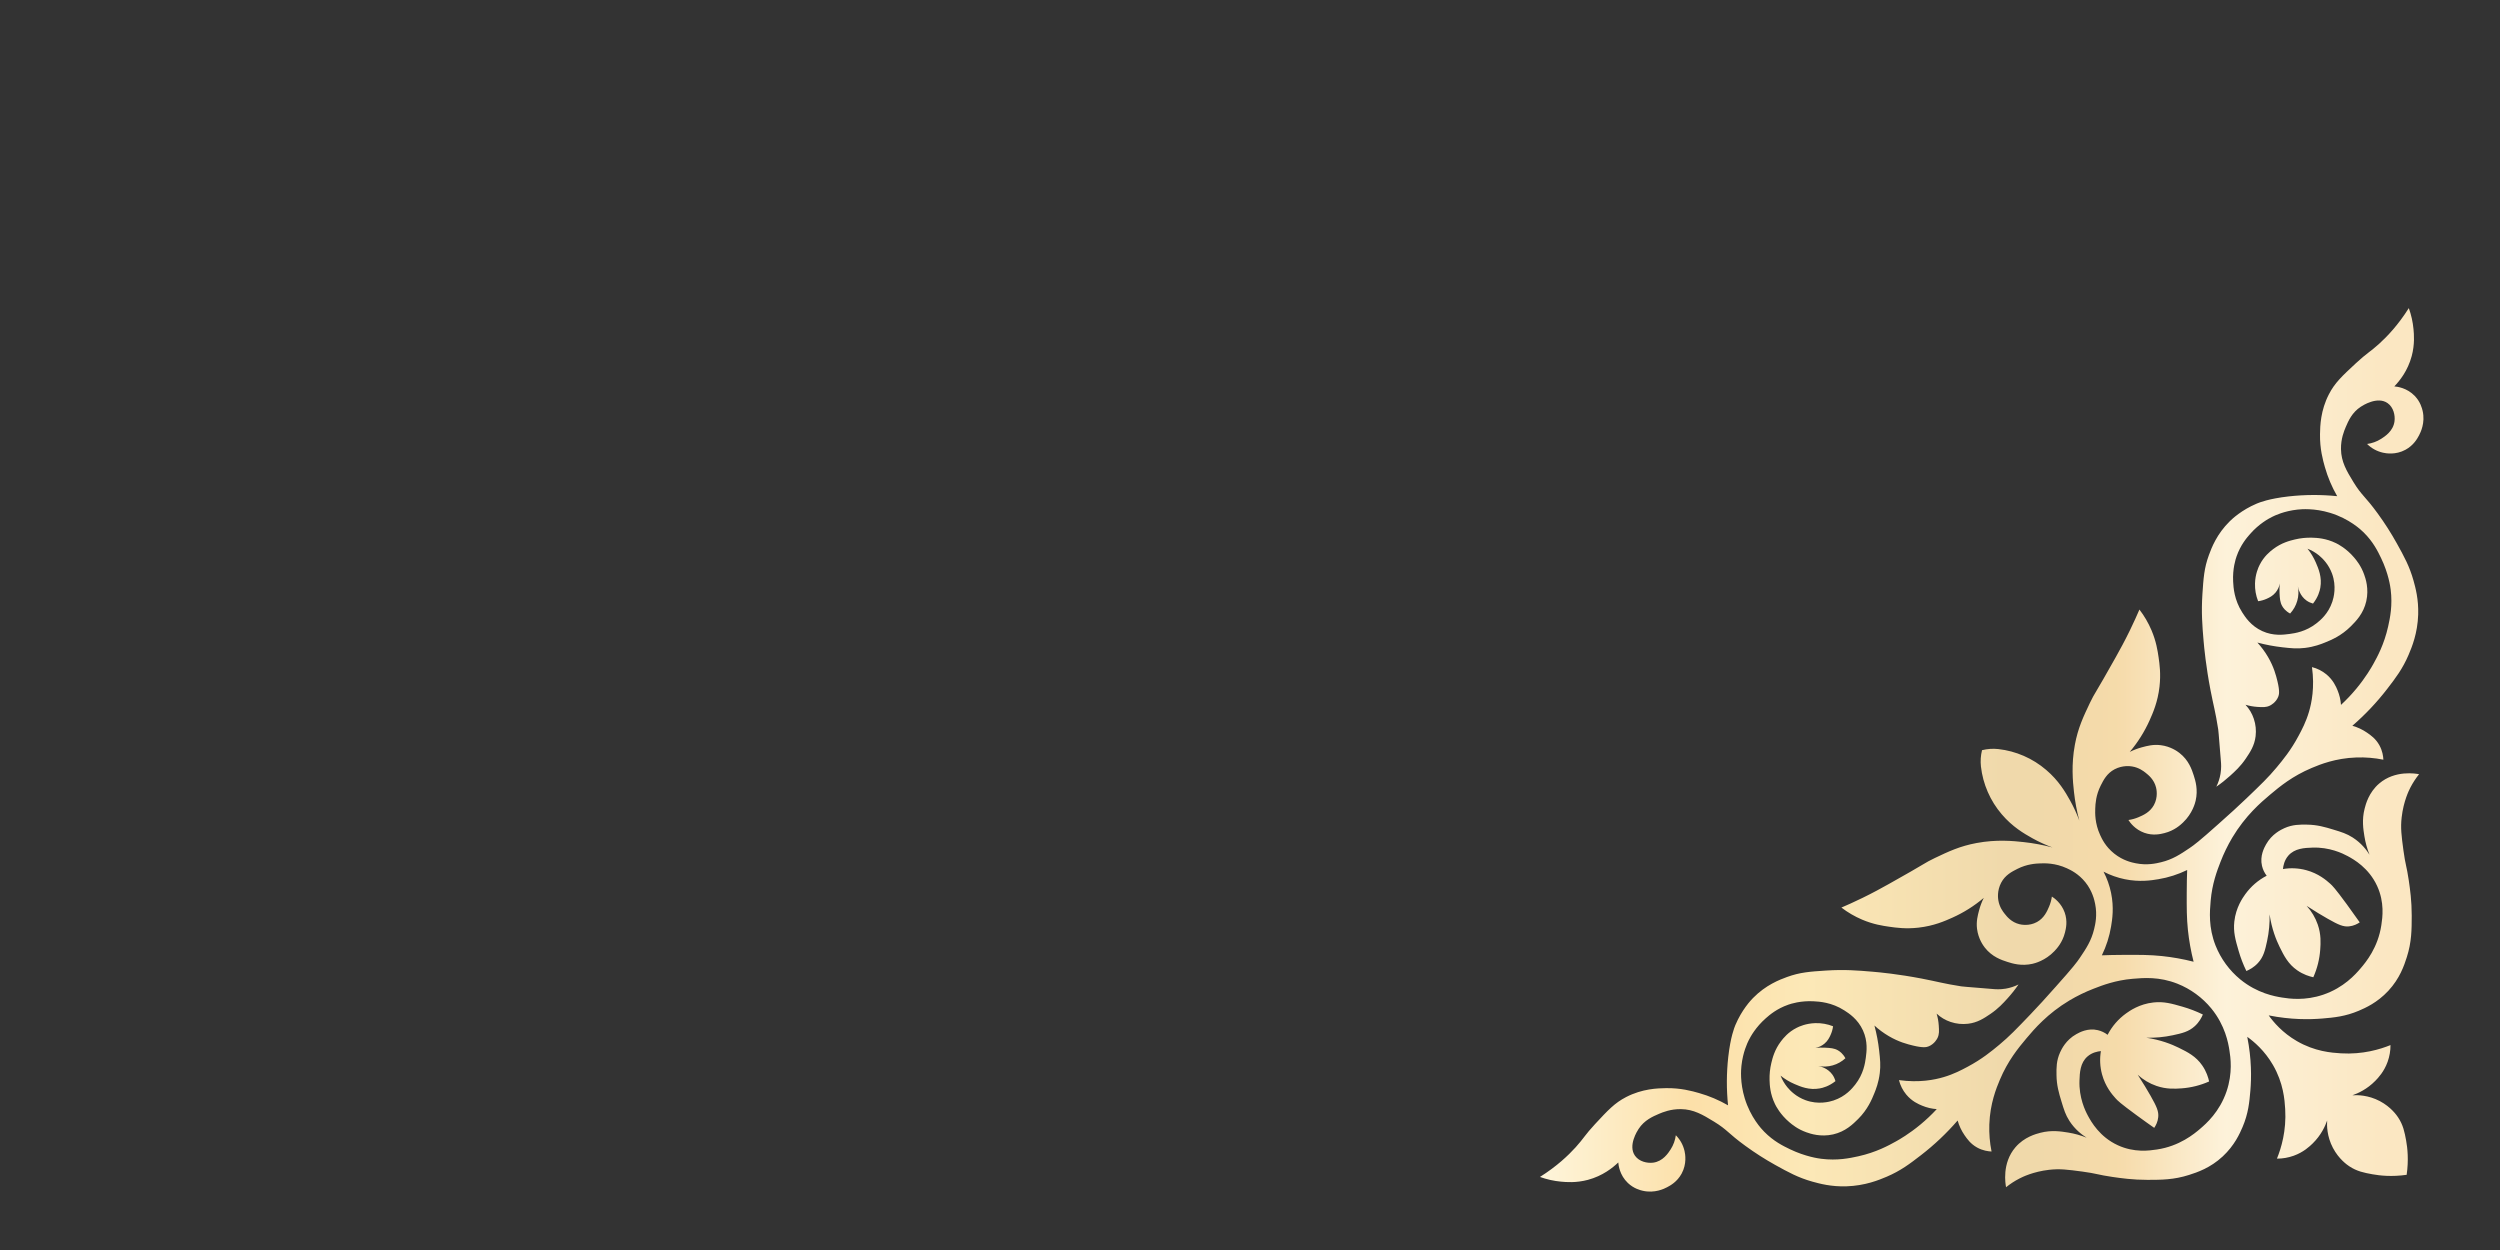 <?xml version="1.0" encoding="UTF-8"?> <svg xmlns="http://www.w3.org/2000/svg" xmlns:xlink="http://www.w3.org/1999/xlink" width="1200" zoomAndPan="magnify" viewBox="0 0 900 450" height="600" preserveAspectRatio="xMidYMid meet" version="1.0"><rect x="0" y="0" width="900" height="450" fill="#333333" stroke="none"/><defs><clipPath id="9e100219d3"><path d="M 554.383 110.914 L 873 110.914 L 873 429 L 554.383 429 Z M 554.383 110.914 " clip-rule="nonzero"></path></clipPath><clipPath id="906696a2c8"><path d="M 857.211 157.984 C 855.66 158.969 853.973 159.586 852.152 159.832 C 853.758 161.41 855.66 162.457 857.852 162.965 C 858.973 163.223 862.426 163.836 865.969 161.918 C 868.934 160.309 870.273 157.836 870.871 156.695 C 871.398 155.688 873.133 152.238 872.152 147.941 C 871.949 147.062 871.379 144.707 869.34 142.562 C 866.516 139.598 862.93 139.184 861.949 139.105 C 863.836 137.156 866.793 133.512 868.219 128.184 C 869.344 123.949 869.043 120.391 868.859 118.465 C 868.613 115.875 868.051 113.359 867.172 110.914 C 863.332 117.012 859.41 121.113 856.492 123.766 C 853.254 126.703 852.094 127.078 848.133 130.754 C 843.137 135.402 840.543 137.805 838.418 141.918 C 835.387 147.77 835.25 153.312 835.203 156.297 C 835.125 161.609 836.242 165.641 836.969 168.188 C 838.016 171.848 839.488 175.328 841.387 178.625 C 835.574 178.035 829.762 178.059 823.953 178.703 C 816.773 179.516 813.398 180.891 812.469 181.277 C 806.957 183.598 803.562 186.832 802.75 187.625 C 798.047 192.23 796.168 197.191 795.199 199.836 C 793.484 204.527 793.25 208.152 792.867 213.895 C 792.438 220.484 792.844 225.465 793.273 230.516 C 793.504 233.266 794.145 239.906 795.762 248.348 C 796.867 254.113 797.562 256.176 798.555 262.574 C 798.68 263.355 798.59 262.797 799.516 273.961 C 799.598 274.906 799.734 276.52 799.379 278.609 C 799.102 280.215 798.598 281.75 797.875 283.211 C 799.621 282.016 801.277 280.703 802.844 279.281 C 804.641 277.652 806.594 275.887 808.484 273.094 C 810.039 270.781 811.598 268.484 812.016 265.055 C 812.277 262.902 812.059 260.797 811.367 258.742 C 810.73 256.848 809.73 255.172 808.371 253.707 C 809.754 254.125 811.164 254.383 812.605 254.48 C 814.562 254.609 815.781 254.691 817.152 254.027 C 817.422 253.898 819.293 252.957 820.152 250.867 C 820.461 250.129 820.766 248.93 819.891 245.297 C 819.371 243.16 818.605 240.117 816.461 236.465 C 815.371 234.617 814.102 232.902 812.66 231.32 C 815.648 232.121 818.684 232.691 821.762 233.035 C 824.836 233.375 826.945 233.598 829.793 233.25 C 833.168 232.84 835.617 231.871 836.969 231.32 C 839.293 230.383 842.879 228.891 846.289 225.484 C 848.121 223.645 850.844 220.93 851.859 216.434 C 852.871 211.938 851.617 208.285 851.105 206.852 C 849.992 203.703 848.305 201.68 847.469 200.691 C 844.672 197.402 841.656 195.875 840.988 195.551 C 837.297 193.742 834.023 193.617 832.258 193.566 C 830.195 193.516 828.16 193.727 826.152 194.207 C 824.293 194.652 821.348 195.391 818.332 197.688 C 817.238 198.527 815.035 200.242 813.465 203.371 C 813.031 204.215 811.895 206.668 811.801 210.066 C 811.742 212.262 812.117 214.387 812.926 216.434 C 814.027 216.289 815.078 215.984 816.086 215.523 C 816.953 215.125 818.148 214.574 819.191 213.328 C 819.98 212.371 820.5 211.285 820.742 210.066 C 820.609 211.219 820.574 212.379 820.637 213.539 C 820.742 215.477 820.805 216.816 821.598 218.199 C 821.945 218.809 822.742 219.961 824.438 220.875 C 825.039 220.227 825.559 219.516 825.992 218.746 C 826.426 217.973 826.766 217.164 827.008 216.312 C 827.25 215.461 827.391 214.594 827.426 213.707 C 827.465 212.824 827.398 211.949 827.227 211.078 C 827.371 211.859 827.973 214.527 830.379 216.223 C 831.086 216.711 831.855 217.066 832.684 217.289 C 834.527 214.961 835.098 212.781 835.309 211.617 C 835.996 207.809 834.648 204.699 833.703 202.512 C 832.93 200.719 831.926 199.059 830.699 197.531 C 832.203 198.117 833.578 198.922 834.832 199.941 C 836.184 201.047 838.316 203.18 839.543 206.523 C 841.219 211.133 840.117 215.176 839.648 216.594 C 838.195 221 835.203 223.406 833.914 224.414 C 830.117 227.387 826.211 227.957 824.281 228.219 C 822.004 228.52 818.391 229.004 814.426 227.199 C 810.309 225.324 808.254 222.105 807.195 220.449 C 804.316 215.941 804.039 211.543 803.93 209.363 C 803.691 204.719 804.832 201.258 805.16 200.312 C 806.598 196.184 808.844 193.578 810.035 192.23 C 813.242 188.578 816.637 186.734 817.961 186.074 C 818.848 185.621 822.266 183.973 827.113 183.449 C 828.488 183.297 833.156 182.895 838.844 184.629 C 845.773 186.742 849.973 190.734 850.891 191.641 C 854.371 195.059 856.02 198.488 857.211 200.953 C 859.867 206.484 860.512 211.172 860.641 212.203 C 861.367 217.984 860.418 222.434 859.73 225.535 C 858.297 231.961 855.836 236.457 854.371 239.09 C 853.723 240.254 851.703 243.785 848.324 247.871 C 846.598 249.957 844.742 251.918 842.754 253.762 C 842.629 251.945 842.215 250.195 841.52 248.512 C 840.977 247.191 839.953 244.809 837.508 242.777 C 835.973 241.516 834.238 240.641 832.312 240.156 C 833.332 247.477 832.172 253.055 831.238 256.223 C 830.145 259.93 828.68 262.672 827.488 264.898 C 824.734 270.062 821.887 273.512 819.562 276.305 C 816.609 279.852 813.973 282.387 808.691 287.445 C 805.414 290.59 803.148 292.613 798.629 296.652 C 791.598 302.934 789.852 304.223 788.293 305.277 C 784.871 307.586 782.129 309.406 777.953 310.414 C 776.148 310.852 772.949 311.586 768.902 310.785 C 767.535 310.52 764.328 309.844 761.141 307.312 C 757.957 304.777 756.68 301.965 756.059 300.617 C 754.121 296.41 754.227 292.684 754.289 291.031 C 754.355 289.375 754.508 286.266 756.266 282.785 C 757.273 280.793 758.473 278.414 761.246 276.945 C 764.145 275.414 766.945 275.82 767.57 275.926 C 770.016 276.34 771.605 277.562 772.387 278.176 C 773.438 279.008 775.469 280.605 776.188 283.531 C 776.312 284.039 776.984 286.961 775.391 289.852 C 773.957 292.438 771.547 293.473 769.871 294.191 C 768.703 294.691 767.488 295.027 766.227 295.203 C 766.816 296.113 768.598 298.613 771.961 299.812 C 775.121 300.938 777.836 300.258 779.191 299.918 C 782.777 299.02 784.996 296.957 785.879 296.113 C 789.32 292.844 790.258 289.02 790.434 288.242 C 791.344 284.242 790.355 281.051 789.742 279.141 C 789.078 277.105 787.969 273.676 784.598 271.059 C 783.832 270.461 781.422 268.719 777.902 268.27 C 775.188 267.922 773.027 268.504 771.102 269.02 C 769.582 269.43 768.121 269.984 766.711 270.684 C 769.613 267.25 771.984 263.48 773.832 259.383 C 775.047 256.672 776.801 252.699 777.426 247.172 C 777.934 242.609 777.445 239.051 777.098 236.672 C 776.75 234.297 776.246 230.906 774.531 226.875 C 773.398 224.215 771.953 221.734 770.191 219.438 C 769.387 221.312 768.223 223.945 766.711 227.035 C 764.832 230.887 763.258 233.734 761.68 236.57 C 754.043 250.238 754.18 249.246 752.359 253.059 C 750.031 257.957 748.066 262.09 746.953 268.113 C 745.613 275.324 746.223 281.352 746.629 285.086 C 747.012 288.582 747.652 292.023 748.559 295.422 C 747.641 292.922 746.535 290.512 745.238 288.191 C 743.543 285.172 741.176 281.035 736.613 277.164 C 734.184 275.082 731.5 273.402 728.566 272.121 C 725.633 270.844 722.578 270.023 719.398 269.664 C 717.418 269.449 715.465 269.582 713.531 270.062 C 713.055 271.992 712.922 273.949 713.133 275.926 C 713.496 279.105 714.316 282.164 715.594 285.098 C 716.871 288.031 718.551 290.715 720.633 293.145 C 724.508 297.703 728.645 300.074 731.66 301.77 C 733.984 303.062 736.395 304.172 738.891 305.086 C 735.496 304.184 732.051 303.539 728.559 303.156 C 724.82 302.75 718.793 302.141 711.582 303.484 C 705.562 304.598 701.426 306.559 696.531 308.891 C 692.715 310.707 693.711 310.57 680.039 318.207 C 677.207 319.785 674.359 321.363 670.504 323.242 C 667.414 324.754 664.785 325.918 662.906 326.723 C 665.203 328.48 667.684 329.93 670.348 331.062 C 674.379 332.773 677.723 333.277 680.145 333.625 C 682.566 333.973 686.078 334.465 690.641 333.953 C 696.172 333.332 700.145 331.578 702.852 330.359 C 706.953 328.516 710.719 326.141 714.156 323.242 C 713.453 324.648 712.898 326.113 712.492 327.633 C 711.977 329.555 711.395 331.715 711.738 334.43 C 712.191 337.953 713.934 340.359 714.527 341.125 C 717.145 344.496 720.574 345.609 722.609 346.27 C 724.52 346.883 727.715 347.871 731.711 346.965 C 732.492 346.785 736.312 345.852 739.586 342.41 C 740.43 341.523 742.492 339.305 743.387 335.719 C 743.727 334.367 744.41 331.648 743.281 328.488 C 742.086 325.125 739.586 323.344 738.676 322.758 C 738.5 324.016 738.16 325.23 737.66 326.402 C 736.941 328.078 735.906 330.484 733.324 331.918 C 730.43 333.516 727.512 332.84 727 332.715 C 724.074 331.996 722.48 329.969 721.648 328.914 C 721.031 328.137 719.809 326.547 719.398 324.098 C 719.293 323.477 718.887 320.676 720.418 317.777 C 721.883 315 724.266 313.805 726.254 312.797 C 729.738 311.035 732.883 310.879 734.5 310.82 C 736.117 310.762 739.879 310.648 744.09 312.586 C 745.438 313.207 748.309 314.57 750.781 317.672 C 753.258 320.773 753.988 324.066 754.258 325.434 C 755.055 329.477 754.324 332.676 753.883 334.484 C 752.875 338.66 751.059 341.402 748.746 344.824 C 747.695 346.379 746.406 348.129 740.121 355.156 C 736.086 359.68 734.062 361.941 730.914 365.223 C 725.855 370.504 723.324 373.141 719.777 376.09 C 716.98 378.414 713.531 381.262 708.371 384.016 C 706.145 385.207 703.402 386.672 699.691 387.766 C 696.523 388.703 690.949 389.859 683.625 388.84 C 684.113 390.77 684.988 392.5 686.25 394.035 C 688.277 396.484 690.66 397.504 691.984 398.047 C 693.664 398.746 695.414 399.156 697.23 399.285 C 695.391 401.27 693.426 403.125 691.34 404.852 C 687.258 408.23 683.723 410.254 682.559 410.898 C 679.93 412.367 675.434 414.828 669.008 416.262 C 665.902 416.945 661.453 417.895 655.676 417.168 C 654.641 417.039 649.957 416.398 644.426 413.742 C 641.957 412.551 638.531 410.898 635.113 407.418 C 634.203 406.504 630.211 402.301 628.098 395.371 C 626.363 389.684 626.77 385.02 626.922 383.645 C 627.445 378.793 629.094 375.379 629.543 374.488 C 630.207 373.168 632.051 369.77 635.703 366.562 C 637.051 365.371 639.656 363.129 643.785 361.688 C 644.727 361.359 648.188 360.223 652.836 360.457 C 655.016 360.57 659.41 360.844 663.922 363.723 C 665.578 364.781 668.797 366.84 670.668 370.953 C 672.473 374.922 671.988 378.531 671.688 380.809 C 671.426 382.742 670.859 386.648 667.887 390.441 C 666.879 391.73 664.473 394.723 660.066 396.176 C 658.645 396.648 654.602 397.746 649.996 396.07 C 646.652 394.848 644.516 392.715 643.41 391.359 C 642.395 390.109 641.59 388.73 641.004 387.23 C 642.527 388.457 644.188 389.457 645.984 390.234 C 648.168 391.176 651.277 392.523 655.086 391.836 C 656.25 391.629 658.43 391.059 660.762 389.211 C 660.539 388.383 660.184 387.617 659.695 386.91 C 658 384.5 655.328 383.898 654.551 383.754 C 655.418 383.926 656.293 383.992 657.18 383.957 C 658.062 383.918 658.93 383.781 659.781 383.535 C 660.633 383.293 661.445 382.957 662.215 382.523 C 662.988 382.086 663.699 381.57 664.348 380.969 C 663.43 379.273 662.277 378.473 661.668 378.125 C 660.289 377.336 658.949 377.27 657.012 377.164 C 655.848 377.102 654.691 377.137 653.535 377.27 C 654.754 377.027 655.844 376.512 656.801 375.719 C 658.043 374.68 658.594 373.48 658.992 372.617 C 659.457 371.609 659.758 370.555 659.902 369.457 C 657.855 368.648 655.734 368.273 653.535 368.328 C 650.141 368.422 647.684 369.559 646.84 369.992 C 643.711 371.562 641.996 373.77 641.16 374.859 C 638.863 377.879 638.125 380.824 637.68 382.68 C 637.199 384.688 636.984 386.723 637.039 388.789 C 637.09 390.555 637.215 393.828 639.02 397.516 C 639.348 398.184 640.871 401.203 644.164 403.996 C 645.152 404.832 647.176 406.523 650.32 407.633 C 651.754 408.145 655.434 409.395 659.902 408.387 C 664.371 407.379 667.113 404.652 668.953 402.816 C 672.363 399.41 673.855 395.824 674.793 393.5 C 675.34 392.145 676.309 389.695 676.723 386.32 C 677.07 383.473 676.848 381.367 676.504 378.289 C 676.164 375.211 675.594 372.18 674.793 369.188 C 676.375 370.633 678.09 371.898 679.934 372.988 C 683.586 375.137 686.629 375.902 688.77 376.418 C 692.402 377.297 693.598 376.988 694.34 376.68 C 696.426 375.824 697.367 373.953 697.5 373.684 C 698.16 372.309 698.082 371.09 697.949 369.137 C 697.855 367.695 697.598 366.281 697.18 364.902 C 698.641 366.258 700.32 367.258 702.211 367.898 C 704.27 368.59 706.371 368.805 708.527 368.547 C 711.957 368.129 714.254 366.57 716.562 365.012 C 719.355 363.121 721.125 361.172 722.754 359.371 C 724.176 357.805 725.484 356.148 726.68 354.402 C 725.219 355.125 723.688 355.629 722.078 355.91 C 719.992 356.262 718.375 356.125 717.434 356.047 C 706.27 355.117 706.824 355.207 706.047 355.086 C 699.645 354.09 697.586 353.395 691.82 352.289 C 683.379 350.672 676.734 350.031 673.984 349.805 C 668.934 349.371 663.953 348.965 657.363 349.398 C 651.625 349.777 648 350.012 643.309 351.727 C 640.664 352.695 635.703 354.574 631.094 359.281 C 630.305 360.09 627.07 363.488 624.746 368.996 C 624.359 369.926 622.988 373.305 622.176 380.484 C 621.531 386.293 621.504 392.102 622.098 397.918 C 618.797 396.016 615.32 394.543 611.66 393.5 C 609.113 392.773 605.082 391.652 599.77 391.73 C 596.785 391.777 591.242 391.914 585.391 394.945 C 581.273 397.074 578.871 399.664 574.227 404.664 C 570.547 408.621 570.176 409.781 567.238 413.02 C 564.586 415.941 560.484 419.859 554.383 423.699 C 556.828 424.582 559.348 425.145 561.938 425.391 C 563.859 425.574 567.418 425.875 571.652 424.746 C 576.98 423.32 580.625 420.363 582.578 418.48 C 582.656 419.461 583.066 423.047 586.031 425.867 C 588.18 427.91 590.535 428.477 591.41 428.68 C 595.711 429.664 599.16 427.93 600.168 427.398 C 601.305 426.805 603.781 425.461 605.391 422.496 C 607.309 418.957 606.691 415.5 606.438 414.383 C 605.926 412.188 604.883 410.289 603.301 408.684 C 603.055 410.504 602.441 412.188 601.457 413.742 C 600.578 415.102 598.648 418.117 595.109 418.559 C 593.008 418.824 590.109 418.203 588.602 416.07 C 586.004 412.406 589.48 407.059 589.887 406.43 C 591.969 403.23 595.031 401.93 597.273 400.965 C 598.59 400.41 601.449 399.227 605.148 399.285 C 609.715 399.355 612.949 401.281 617.039 403.781 C 621.973 406.797 621.926 407.855 628.367 412.535 C 631.789 415.027 635.348 417.305 639.047 419.363 C 643.797 422 647.305 423.941 652.461 425.391 C 655.086 426.121 659.203 427.242 664.672 427.078 C 671.473 426.867 676.453 424.793 679.207 423.621 C 684.242 421.469 687.492 419.004 691.5 415.906 C 696.336 412.176 700.75 408 704.75 403.383 C 705.289 405.285 706.121 407.051 707.242 408.684 C 708.16 410.004 709.398 411.789 711.738 413.098 C 713.82 414.258 715.805 414.492 716.961 414.547 C 716.316 411.336 716.047 408.098 716.156 404.828 C 716.418 397.25 718.691 391.719 719.934 388.762 C 722.863 381.797 726.57 377.316 729.574 373.734 C 732.316 370.477 737.074 364.906 744.996 360.164 C 747.797 358.5 750.715 357.082 753.754 355.91 C 756.922 354.672 761.574 352.906 767.727 352.367 C 771.691 352.027 777.312 351.543 783.875 354.137 C 786.254 355.082 788.477 356.312 790.543 357.824 C 792.609 359.336 794.457 361.078 796.082 363.055 C 801.09 369.188 802.18 375.508 802.586 378.074 C 802.992 380.641 803.824 386.27 801.547 392.938 C 799.035 400.277 794.258 404.48 792.07 406.352 C 789.883 408.223 784.609 412.613 776.48 413.82 C 773.766 414.227 768.359 415.023 762.426 412.293 C 755.895 409.289 752.871 403.91 751.668 401.691 C 750.684 399.887 748.387 395.156 748.609 389.004 C 748.715 386.168 748.844 382.637 751.504 380.324 C 753.164 378.879 755.141 378.508 756.324 378.395 C 755.855 381.211 755.988 383.996 756.727 386.754 C 757.922 391.207 760.383 394.035 761.625 395.422 C 762.293 396.176 763.223 397.125 769.016 401.371 C 771.691 403.336 773.941 404.926 775.52 406.031 C 776.07 405.215 776.801 403.887 776.965 402.172 C 777.164 400.129 776.461 398.465 774.238 394.539 C 773.051 392.465 771.508 389.859 769.578 386.91 C 771.551 388.715 773.797 390.055 776.324 390.926 C 779.906 392.156 782.895 391.98 785.324 391.812 C 788.789 391.562 792.109 390.734 795.285 389.324 C 794.969 387.898 794.316 385.73 792.789 383.539 C 790.52 380.273 787.613 378.793 784.355 377.191 C 781.84 375.953 777.875 374.344 772.629 373.578 C 775.848 373.664 779.035 373.367 782.188 372.695 C 785.527 371.977 787.934 371.426 790.141 369.402 C 791.711 367.965 792.566 366.34 793.031 365.223 C 790.676 364.074 788.242 363.137 785.723 362.414 C 781.82 361.289 778.961 360.465 775.199 360.891 C 770.168 361.445 766.699 363.887 765.395 364.824 C 762.57 366.867 760.348 369.438 758.734 372.531 C 757.676 371.719 756.496 371.16 755.199 370.852 C 751.613 370.004 748.648 371.648 747.484 372.289 C 743.715 374.379 742.137 377.746 741.621 378.879 C 740.277 381.855 740.305 384.438 740.34 386.996 C 740.383 390.789 741.227 393.586 742.105 396.469 C 743.02 399.5 743.59 401.359 744.996 403.539 C 747.008 406.648 749.52 408.523 751.184 409.566 C 749.027 408.699 746.805 408.082 744.512 407.715 C 741.98 407.309 738.57 406.758 734.555 407.797 C 732.996 408.199 728.762 409.289 725.555 413.02 C 720.625 418.754 721.961 426.266 722.184 427.398 C 723.684 426.191 725.289 425.148 727 424.266 C 728.055 423.719 731.961 421.785 737.688 421.129 C 741.535 420.691 744.25 421.051 749.656 421.77 C 754.852 422.465 755.227 422.934 760.5 423.699 C 763.559 424.145 767.824 424.754 773.113 424.75 C 778.09 424.742 782.555 424.734 788.051 422.98 C 791.016 422.031 795.695 420.48 800.18 416.312 C 804.453 412.332 806.336 408.047 807.332 405.711 C 809.414 400.809 809.785 396.77 810.141 392.539 C 810.52 387.984 810.609 381.309 809.012 373.258 C 811.41 374.973 815.238 378.18 818.254 383.375 C 822.035 389.887 822.469 395.926 822.672 399.285 C 823.141 407.113 821.207 413.402 819.699 417.109 C 821.766 417.113 823.773 416.766 825.719 416.07 C 829.293 414.789 831.473 412.699 832.555 411.652 C 835.621 408.656 837.082 405.371 837.773 403.383 C 837.656 405.148 837.656 409.074 839.863 413.258 C 841.969 417.262 844.961 419.344 845.727 419.848 C 848.516 421.699 851.047 422.184 854.078 422.738 C 856.812 423.238 861.078 423.695 866.398 422.93 C 854.973 408.844 791.422 347.625 789.695 346.223 C 785.93 345.262 782.113 344.578 778.25 344.176 C 773.93 343.73 770.434 343.738 765.023 343.75 C 761.574 343.758 758.699 343.836 756.672 343.914 C 758.281 340.609 759.387 337.145 759.992 333.52 C 760.414 330.977 761.078 326.762 759.992 321.473 C 759.441 318.793 758.535 316.234 757.273 313.805 C 759.707 315.062 762.262 315.969 764.945 316.52 C 770.23 317.605 774.445 316.945 776.992 316.52 C 780.617 315.918 784.082 314.809 787.383 313.203 C 787.305 315.23 787.227 318.102 787.223 321.551 C 787.207 326.965 787.203 330.457 787.645 334.777 C 788.051 338.645 788.734 342.457 789.695 346.223 C 789.715 346.27 859.344 415.992 866.398 422.93 C 867.164 417.609 866.707 413.34 866.211 410.605 C 865.652 407.574 865.168 405.043 863.316 402.254 C 862.812 401.488 860.73 398.5 856.727 396.391 C 852.547 394.188 848.617 394.188 846.852 394.305 C 848.84 393.609 852.125 392.152 855.125 389.082 C 856.172 388.004 858.258 385.824 859.543 382.25 C 860.238 380.305 860.586 378.297 860.582 376.23 C 856.871 377.734 850.582 379.672 842.754 379.199 C 839.398 378.996 833.359 378.566 826.848 374.781 C 821.648 371.766 818.445 367.938 816.73 365.543 C 824.777 367.141 831.453 367.047 836.008 366.668 C 840.242 366.316 844.281 365.941 849.184 363.859 C 851.52 362.867 855.805 360.98 859.785 356.707 C 863.953 352.227 865.504 347.547 866.453 344.582 C 868.207 339.086 868.211 334.621 868.219 329.641 C 868.227 324.352 867.617 320.086 867.172 317.031 C 866.406 311.754 865.934 311.383 865.242 306.188 C 864.52 300.781 864.16 298.066 864.602 294.219 C 865.254 288.492 867.191 284.582 867.734 283.531 C 868.617 281.82 869.664 280.215 870.871 278.715 C 869.738 278.492 862.223 277.156 856.492 282.082 C 852.762 285.289 851.668 289.523 851.27 291.082 C 850.23 295.102 850.777 298.512 851.184 301.043 C 851.555 303.336 852.172 305.559 853.035 307.711 C 851.996 306.047 850.117 303.535 847.008 301.527 C 844.828 300.121 842.973 299.551 839.941 298.633 C 837.055 297.758 834.262 296.914 830.465 296.867 C 827.906 296.836 825.328 296.809 822.352 298.148 C 821.219 298.668 817.848 300.242 815.762 304.012 C 815.117 305.18 813.477 308.145 814.32 311.73 C 814.629 313.027 815.191 314.203 816.004 315.262 C 812.91 316.875 810.34 319.098 808.293 321.926 C 807.359 323.227 804.918 326.695 804.359 331.727 C 803.934 335.492 804.758 338.352 805.887 342.25 C 806.609 344.77 807.543 347.207 808.691 349.562 C 809.812 349.098 811.434 348.238 812.875 346.668 C 814.895 344.465 815.445 342.055 816.164 338.719 C 816.84 335.566 817.133 332.379 817.051 329.156 C 817.816 334.406 819.426 338.371 820.66 340.883 C 822.266 344.145 823.746 347.047 827.012 349.32 C 829.203 350.844 831.367 351.5 832.793 351.812 C 834.207 348.637 835.035 345.316 835.281 341.852 C 835.453 339.426 835.629 336.434 834.398 332.855 C 833.523 330.328 832.184 328.078 830.379 326.105 C 833.332 328.039 835.938 329.582 838.012 330.766 C 841.938 332.992 843.598 333.691 845.641 333.496 C 847.355 333.332 848.684 332.598 849.504 332.051 C 848.395 330.473 846.805 328.219 844.844 325.543 C 840.594 319.754 839.648 318.824 838.895 318.156 C 837.508 316.914 834.68 314.453 830.223 313.254 C 827.465 312.516 824.68 312.383 821.867 312.855 C 821.977 311.672 822.352 309.695 823.797 308.031 C 826.105 305.375 829.641 305.242 832.473 305.141 C 838.625 304.918 843.355 307.215 845.164 308.195 C 847.383 309.398 852.762 312.422 855.766 318.953 C 858.492 324.891 857.695 330.297 857.289 333.012 C 856.086 341.141 851.703 346.402 849.824 348.598 C 847.945 350.797 843.75 355.562 836.406 358.074 C 829.738 360.352 824.09 359.523 821.547 359.117 C 819 358.711 812.66 357.617 806.527 352.609 C 804.551 350.984 802.805 349.141 801.293 347.074 C 799.785 345.008 798.555 342.785 797.605 340.406 C 795.016 333.844 795.5 328.219 795.84 324.254 C 796.375 318.102 798.145 313.449 799.379 310.281 C 800.555 307.246 801.973 304.328 803.633 301.527 C 808.379 293.602 813.949 288.844 817.207 286.102 C 820.785 283.098 825.27 279.395 832.23 276.461 C 835.191 275.219 840.719 272.949 848.297 272.688 C 851.57 272.578 854.809 272.844 858.016 273.492 C 857.965 272.332 857.727 270.352 856.57 268.27 C 855.262 265.926 853.477 264.688 852.152 263.773 C 850.523 262.648 848.758 261.82 846.852 261.281 C 851.469 257.281 855.645 252.863 859.379 248.027 C 862.473 244.023 864.941 240.77 867.094 235.738 C 868.266 232.984 870.34 228.004 870.547 221.203 C 870.711 215.73 869.594 211.617 868.859 208.992 C 867.414 203.836 865.469 200.328 862.832 195.574 C 860.773 191.879 858.5 188.316 856.008 184.895 C 851.328 178.457 850.27 178.5 847.25 173.566 C 844.75 169.477 842.828 166.246 842.754 161.676 C 842.695 157.98 843.883 155.117 844.438 153.805 C 845.398 151.559 846.703 148.496 849.902 146.414 C 850.531 146.008 855.875 142.535 859.543 145.133 C 861.676 146.637 862.297 149.535 862.027 151.637 C 861.59 155.18 858.574 157.109 857.211 157.984 Z M 857.211 157.984 " clip-rule="nonzero"></path></clipPath><linearGradient x1="-0.001" gradientTransform="matrix(0.065, 0, 0, 0.065, 554.384, 110.913)" y1="2430.1" x2="4870.699" gradientUnits="userSpaceOnUse" y2="2430.1" id="2ef9eecc1c"><stop stop-opacity="1" stop-color="rgb(99.599%, 95.699%, 84.698%)" offset="0"></stop><stop stop-opacity="1" stop-color="rgb(99.599%, 95.699%, 84.698%)" offset="0.008"></stop><stop stop-opacity="1" stop-color="rgb(99.585%, 95.558%, 84.373%)" offset="0.012"></stop><stop stop-opacity="1" stop-color="rgb(99.571%, 95.419%, 84.048%)" offset="0.016"></stop><stop stop-opacity="1" stop-color="rgb(99.551%, 95.226%, 83.598%)" offset="0.02"></stop><stop stop-opacity="1" stop-color="rgb(99.532%, 95.033%, 83.148%)" offset="0.023"></stop><stop stop-opacity="1" stop-color="rgb(99.512%, 94.839%, 82.698%)" offset="0.027"></stop><stop stop-opacity="1" stop-color="rgb(99.493%, 94.647%, 82.248%)" offset="0.031"></stop><stop stop-opacity="1" stop-color="rgb(99.474%, 94.453%, 81.798%)" offset="0.035"></stop><stop stop-opacity="1" stop-color="rgb(99.454%, 94.26%, 81.348%)" offset="0.039"></stop><stop stop-opacity="1" stop-color="rgb(99.434%, 94.066%, 80.898%)" offset="0.043"></stop><stop stop-opacity="1" stop-color="rgb(99.414%, 93.874%, 80.447%)" offset="0.047"></stop><stop stop-opacity="1" stop-color="rgb(99.394%, 93.68%, 79.997%)" offset="0.051"></stop><stop stop-opacity="1" stop-color="rgb(99.376%, 93.488%, 79.547%)" offset="0.055"></stop><stop stop-opacity="1" stop-color="rgb(99.356%, 93.294%, 79.097%)" offset="0.059"></stop><stop stop-opacity="1" stop-color="rgb(99.336%, 93.1%, 78.647%)" offset="0.062"></stop><stop stop-opacity="1" stop-color="rgb(99.316%, 92.906%, 78.197%)" offset="0.066"></stop><stop stop-opacity="1" stop-color="rgb(99.297%, 92.714%, 77.747%)" offset="0.07"></stop><stop stop-opacity="1" stop-color="rgb(99.277%, 92.52%, 77.295%)" offset="0.074"></stop><stop stop-opacity="1" stop-color="rgb(99.258%, 92.328%, 76.845%)" offset="0.078"></stop><stop stop-opacity="1" stop-color="rgb(99.239%, 92.134%, 76.395%)" offset="0.082"></stop><stop stop-opacity="1" stop-color="rgb(99.219%, 91.94%, 75.945%)" offset="0.086"></stop><stop stop-opacity="1" stop-color="rgb(99.199%, 91.747%, 75.494%)" offset="0.09"></stop><stop stop-opacity="1" stop-color="rgb(99.179%, 91.554%, 75.044%)" offset="0.094"></stop><stop stop-opacity="1" stop-color="rgb(99.159%, 91.36%, 74.594%)" offset="0.098"></stop><stop stop-opacity="1" stop-color="rgb(99.141%, 91.168%, 74.144%)" offset="0.102"></stop><stop stop-opacity="1" stop-color="rgb(99.121%, 90.974%, 73.694%)" offset="0.105"></stop><stop stop-opacity="1" stop-color="rgb(99.101%, 90.781%, 73.244%)" offset="0.109"></stop><stop stop-opacity="1" stop-color="rgb(99.081%, 90.587%, 72.794%)" offset="0.113"></stop><stop stop-opacity="1" stop-color="rgb(99.062%, 90.395%, 72.343%)" offset="0.117"></stop><stop stop-opacity="1" stop-color="rgb(99.042%, 90.201%, 71.893%)" offset="0.121"></stop><stop stop-opacity="1" stop-color="rgb(99.023%, 90.009%, 71.443%)" offset="0.125"></stop><stop stop-opacity="1" stop-color="rgb(99.004%, 89.815%, 70.993%)" offset="0.129"></stop><stop stop-opacity="1" stop-color="rgb(98.984%, 89.621%, 70.543%)" offset="0.133"></stop><stop stop-opacity="1" stop-color="rgb(98.964%, 89.427%, 70.093%)" offset="0.137"></stop><stop stop-opacity="1" stop-color="rgb(98.944%, 89.235%, 69.643%)" offset="0.141"></stop><stop stop-opacity="1" stop-color="rgb(98.924%, 89.041%, 69.193%)" offset="0.145"></stop><stop stop-opacity="1" stop-color="rgb(98.906%, 88.847%, 68.742%)" offset="0.148"></stop><stop stop-opacity="1" stop-color="rgb(98.886%, 88.654%, 68.292%)" offset="0.152"></stop><stop stop-opacity="1" stop-color="rgb(98.866%, 88.461%, 67.842%)" offset="0.156"></stop><stop stop-opacity="1" stop-color="rgb(98.846%, 88.268%, 67.392%)" offset="0.16"></stop><stop stop-opacity="1" stop-color="rgb(98.827%, 88.075%, 66.942%)" offset="0.164"></stop><stop stop-opacity="1" stop-color="rgb(98.813%, 87.964%, 66.667%)" offset="0.168"></stop><stop stop-opacity="1" stop-color="rgb(98.799%, 87.854%, 66.394%)" offset="0.172"></stop><stop stop-opacity="1" stop-color="rgb(98.799%, 87.95%, 66.559%)" offset="0.18"></stop><stop stop-opacity="1" stop-color="rgb(98.799%, 88.144%, 66.89%)" offset="0.188"></stop><stop stop-opacity="1" stop-color="rgb(98.799%, 88.336%, 67.221%)" offset="0.195"></stop><stop stop-opacity="1" stop-color="rgb(98.799%, 88.528%, 67.552%)" offset="0.203"></stop><stop stop-opacity="1" stop-color="rgb(98.799%, 88.722%, 67.885%)" offset="0.211"></stop><stop stop-opacity="1" stop-color="rgb(98.799%, 88.914%, 68.216%)" offset="0.219"></stop><stop stop-opacity="1" stop-color="rgb(98.799%, 89.107%, 68.547%)" offset="0.227"></stop><stop stop-opacity="1" stop-color="rgb(98.799%, 89.299%, 68.878%)" offset="0.234"></stop><stop stop-opacity="1" stop-color="rgb(98.799%, 89.493%, 69.209%)" offset="0.242"></stop><stop stop-opacity="1" stop-color="rgb(98.799%, 89.685%, 69.54%)" offset="0.25"></stop><stop stop-opacity="1" stop-color="rgb(98.799%, 89.877%, 69.872%)" offset="0.258"></stop><stop stop-opacity="1" stop-color="rgb(98.799%, 90.071%, 70.203%)" offset="0.266"></stop><stop stop-opacity="1" stop-color="rgb(98.799%, 90.263%, 70.534%)" offset="0.273"></stop><stop stop-opacity="1" stop-color="rgb(98.799%, 90.456%, 70.865%)" offset="0.281"></stop><stop stop-opacity="1" stop-color="rgb(98.799%, 90.649%, 71.196%)" offset="0.289"></stop><stop stop-opacity="1" stop-color="rgb(98.799%, 90.842%, 71.527%)" offset="0.297"></stop><stop stop-opacity="1" stop-color="rgb(98.659%, 90.796%, 71.606%)" offset="0.312"></stop><stop stop-opacity="1" stop-color="rgb(98.436%, 90.55%, 71.436%)" offset="0.32"></stop><stop stop-opacity="1" stop-color="rgb(98.27%, 90.344%, 71.269%)" offset="0.328"></stop><stop stop-opacity="1" stop-color="rgb(98.103%, 90.14%, 71.103%)" offset="0.336"></stop><stop stop-opacity="1" stop-color="rgb(97.935%, 89.934%, 70.937%)" offset="0.344"></stop><stop stop-opacity="1" stop-color="rgb(97.769%, 89.728%, 70.77%)" offset="0.352"></stop><stop stop-opacity="1" stop-color="rgb(97.603%, 89.522%, 70.604%)" offset="0.359"></stop><stop stop-opacity="1" stop-color="rgb(97.437%, 89.317%, 70.438%)" offset="0.367"></stop><stop stop-opacity="1" stop-color="rgb(97.27%, 89.111%, 70.271%)" offset="0.375"></stop><stop stop-opacity="1" stop-color="rgb(97.104%, 88.905%, 70.105%)" offset="0.383"></stop><stop stop-opacity="1" stop-color="rgb(96.938%, 88.701%, 69.939%)" offset="0.391"></stop><stop stop-opacity="1" stop-color="rgb(96.771%, 88.495%, 69.772%)" offset="0.398"></stop><stop stop-opacity="1" stop-color="rgb(96.605%, 88.289%, 69.604%)" offset="0.406"></stop><stop stop-opacity="1" stop-color="rgb(96.439%, 88.084%, 69.438%)" offset="0.414"></stop><stop stop-opacity="1" stop-color="rgb(96.272%, 87.878%, 69.272%)" offset="0.422"></stop><stop stop-opacity="1" stop-color="rgb(96.106%, 87.672%, 69.106%)" offset="0.43"></stop><stop stop-opacity="1" stop-color="rgb(95.94%, 87.468%, 68.939%)" offset="0.438"></stop><stop stop-opacity="1" stop-color="rgb(95.773%, 87.262%, 68.773%)" offset="0.445"></stop><stop stop-opacity="1" stop-color="rgb(95.607%, 87.056%, 68.607%)" offset="0.453"></stop><stop stop-opacity="1" stop-color="rgb(95.441%, 86.85%, 68.44%)" offset="0.461"></stop><stop stop-opacity="1" stop-color="rgb(95.274%, 86.646%, 68.274%)" offset="0.469"></stop><stop stop-opacity="1" stop-color="rgb(95.108%, 86.44%, 68.108%)" offset="0.477"></stop><stop stop-opacity="1" stop-color="rgb(94.942%, 86.234%, 67.941%)" offset="0.484"></stop><stop stop-opacity="1" stop-color="rgb(94.775%, 86.029%, 67.775%)" offset="0.492"></stop><stop stop-opacity="1" stop-color="rgb(94.609%, 85.823%, 67.609%)" offset="0.5"></stop><stop stop-opacity="1" stop-color="rgb(94.443%, 85.617%, 67.442%)" offset="0.508"></stop><stop stop-opacity="1" stop-color="rgb(94.276%, 85.413%, 67.276%)" offset="0.516"></stop><stop stop-opacity="1" stop-color="rgb(94.11%, 85.207%, 67.11%)" offset="0.523"></stop><stop stop-opacity="1" stop-color="rgb(93.944%, 85.001%, 66.943%)" offset="0.531"></stop><stop stop-opacity="1" stop-color="rgb(94.057%, 84.917%, 66.78%)" offset="0.562"></stop><stop stop-opacity="1" stop-color="rgb(94.435%, 85.014%, 66.699%)" offset="0.578"></stop><stop stop-opacity="1" stop-color="rgb(94.8%, 85.172%, 66.699%)" offset="0.594"></stop><stop stop-opacity="1" stop-color="rgb(95.166%, 85.327%, 66.699%)" offset="0.609"></stop><stop stop-opacity="1" stop-color="rgb(95.531%, 85.484%, 66.699%)" offset="0.625"></stop><stop stop-opacity="1" stop-color="rgb(95.897%, 85.64%, 66.699%)" offset="0.641"></stop><stop stop-opacity="1" stop-color="rgb(96.262%, 85.797%, 66.699%)" offset="0.656"></stop><stop stop-opacity="1" stop-color="rgb(96.533%, 86.093%, 67.13%)" offset="0.66"></stop><stop stop-opacity="1" stop-color="rgb(96.623%, 86.311%, 67.56%)" offset="0.664"></stop><stop stop-opacity="1" stop-color="rgb(96.71%, 86.604%, 68.173%)" offset="0.668"></stop><stop stop-opacity="1" stop-color="rgb(96.799%, 86.899%, 68.787%)" offset="0.672"></stop><stop stop-opacity="1" stop-color="rgb(96.887%, 87.192%, 69.4%)" offset="0.676"></stop><stop stop-opacity="1" stop-color="rgb(96.976%, 87.486%, 70.013%)" offset="0.68"></stop><stop stop-opacity="1" stop-color="rgb(97.063%, 87.779%, 70.627%)" offset="0.684"></stop><stop stop-opacity="1" stop-color="rgb(97.151%, 88.074%, 71.24%)" offset="0.688"></stop><stop stop-opacity="1" stop-color="rgb(97.24%, 88.367%, 71.854%)" offset="0.691"></stop><stop stop-opacity="1" stop-color="rgb(97.328%, 88.66%, 72.467%)" offset="0.695"></stop><stop stop-opacity="1" stop-color="rgb(97.415%, 88.953%, 73.08%)" offset="0.699"></stop><stop stop-opacity="1" stop-color="rgb(97.504%, 89.247%, 73.694%)" offset="0.703"></stop><stop stop-opacity="1" stop-color="rgb(97.591%, 89.54%, 74.307%)" offset="0.707"></stop><stop stop-opacity="1" stop-color="rgb(97.679%, 89.835%, 74.921%)" offset="0.711"></stop><stop stop-opacity="1" stop-color="rgb(97.768%, 90.128%, 75.533%)" offset="0.715"></stop><stop stop-opacity="1" stop-color="rgb(97.856%, 90.422%, 76.146%)" offset="0.719"></stop><stop stop-opacity="1" stop-color="rgb(97.943%, 90.715%, 76.759%)" offset="0.723"></stop><stop stop-opacity="1" stop-color="rgb(98.032%, 91.01%, 77.373%)" offset="0.727"></stop><stop stop-opacity="1" stop-color="rgb(98.12%, 91.302%, 77.986%)" offset="0.73"></stop><stop stop-opacity="1" stop-color="rgb(98.209%, 91.597%, 78.6%)" offset="0.734"></stop><stop stop-opacity="1" stop-color="rgb(98.296%, 91.89%, 79.213%)" offset="0.738"></stop><stop stop-opacity="1" stop-color="rgb(98.384%, 92.183%, 79.826%)" offset="0.742"></stop><stop stop-opacity="1" stop-color="rgb(98.473%, 92.476%, 80.44%)" offset="0.746"></stop><stop stop-opacity="1" stop-color="rgb(98.561%, 92.77%, 81.053%)" offset="0.75"></stop><stop stop-opacity="1" stop-color="rgb(98.648%, 93.063%, 81.667%)" offset="0.754"></stop><stop stop-opacity="1" stop-color="rgb(98.737%, 93.358%, 82.28%)" offset="0.758"></stop><stop stop-opacity="1" stop-color="rgb(98.825%, 93.651%, 82.893%)" offset="0.762"></stop><stop stop-opacity="1" stop-color="rgb(98.914%, 93.945%, 83.507%)" offset="0.766"></stop><stop stop-opacity="1" stop-color="rgb(99.001%, 94.238%, 84.12%)" offset="0.77"></stop><stop stop-opacity="1" stop-color="rgb(99.089%, 94.533%, 84.734%)" offset="0.773"></stop><stop stop-opacity="1" stop-color="rgb(99.138%, 94.681%, 85.039%)" offset="0.777"></stop><stop stop-opacity="1" stop-color="rgb(99.187%, 94.829%, 85.345%)" offset="0.781"></stop><stop stop-opacity="1" stop-color="rgb(99.168%, 94.736%, 85.141%)" offset="0.785"></stop><stop stop-opacity="1" stop-color="rgb(99.152%, 94.643%, 84.937%)" offset="0.789"></stop><stop stop-opacity="1" stop-color="rgb(99.133%, 94.548%, 84.732%)" offset="0.793"></stop><stop stop-opacity="1" stop-color="rgb(99.117%, 94.455%, 84.528%)" offset="0.797"></stop><stop stop-opacity="1" stop-color="rgb(99.098%, 94.36%, 84.323%)" offset="0.801"></stop><stop stop-opacity="1" stop-color="rgb(99.081%, 94.267%, 84.119%)" offset="0.805"></stop><stop stop-opacity="1" stop-color="rgb(99.063%, 94.174%, 83.914%)" offset="0.809"></stop><stop stop-opacity="1" stop-color="rgb(99.046%, 94.081%, 83.71%)" offset="0.812"></stop><stop stop-opacity="1" stop-color="rgb(99.03%, 93.987%, 83.505%)" offset="0.816"></stop><stop stop-opacity="1" stop-color="rgb(99.013%, 93.893%, 83.301%)" offset="0.82"></stop><stop stop-opacity="1" stop-color="rgb(98.994%, 93.8%, 83.096%)" offset="0.824"></stop><stop stop-opacity="1" stop-color="rgb(98.978%, 93.707%, 82.893%)" offset="0.828"></stop><stop stop-opacity="1" stop-color="rgb(98.959%, 93.613%, 82.689%)" offset="0.832"></stop><stop stop-opacity="1" stop-color="rgb(98.943%, 93.52%, 82.484%)" offset="0.836"></stop><stop stop-opacity="1" stop-color="rgb(98.924%, 93.427%, 82.28%)" offset="0.84"></stop><stop stop-opacity="1" stop-color="rgb(98.907%, 93.333%, 82.076%)" offset="0.844"></stop><stop stop-opacity="1" stop-color="rgb(98.889%, 93.239%, 81.871%)" offset="0.848"></stop><stop stop-opacity="1" stop-color="rgb(98.872%, 93.146%, 81.667%)" offset="0.852"></stop><stop stop-opacity="1" stop-color="rgb(98.856%, 93.051%, 81.462%)" offset="0.855"></stop><stop stop-opacity="1" stop-color="rgb(98.839%, 92.958%, 81.258%)" offset="0.859"></stop><stop stop-opacity="1" stop-color="rgb(98.82%, 92.865%, 81.053%)" offset="0.863"></stop><stop stop-opacity="1" stop-color="rgb(98.804%, 92.772%, 80.849%)" offset="0.867"></stop><stop stop-opacity="1" stop-color="rgb(98.785%, 92.677%, 80.644%)" offset="0.871"></stop><stop stop-opacity="1" stop-color="rgb(98.769%, 92.584%, 80.44%)" offset="0.875"></stop><stop stop-opacity="1" stop-color="rgb(98.75%, 92.491%, 80.235%)" offset="0.879"></stop><stop stop-opacity="1" stop-color="rgb(98.734%, 92.398%, 80.031%)" offset="0.883"></stop><stop stop-opacity="1" stop-color="rgb(98.715%, 92.303%, 79.826%)" offset="0.887"></stop><stop stop-opacity="1" stop-color="rgb(98.698%, 92.21%, 79.622%)" offset="0.891"></stop><stop stop-opacity="1" stop-color="rgb(98.682%, 92.117%, 79.417%)" offset="0.895"></stop><stop stop-opacity="1" stop-color="rgb(98.665%, 92.024%, 79.213%)" offset="0.898"></stop><stop stop-opacity="1" stop-color="rgb(98.647%, 91.93%, 79.008%)" offset="0.902"></stop><stop stop-opacity="1" stop-color="rgb(98.63%, 91.837%, 78.804%)" offset="0.906"></stop><stop stop-opacity="1" stop-color="rgb(98.611%, 91.742%, 78.6%)" offset="0.91"></stop><stop stop-opacity="1" stop-color="rgb(98.595%, 91.649%, 78.395%)" offset="0.914"></stop><stop stop-opacity="1" stop-color="rgb(98.576%, 91.556%, 78.191%)" offset="0.918"></stop><stop stop-opacity="1" stop-color="rgb(98.56%, 91.463%, 77.986%)" offset="0.922"></stop><stop stop-opacity="1" stop-color="rgb(98.541%, 91.368%, 77.782%)" offset="0.926"></stop><stop stop-opacity="1" stop-color="rgb(98.524%, 91.275%, 77.577%)" offset="0.93"></stop><stop stop-opacity="1" stop-color="rgb(98.508%, 91.182%, 77.373%)" offset="0.934"></stop><stop stop-opacity="1" stop-color="rgb(98.491%, 91.089%, 77.168%)" offset="0.938"></stop><stop stop-opacity="1" stop-color="rgb(98.473%, 90.994%, 76.964%)" offset="0.941"></stop><stop stop-opacity="1" stop-color="rgb(98.456%, 90.901%, 76.759%)" offset="0.945"></stop><stop stop-opacity="1" stop-color="rgb(98.438%, 90.808%, 76.555%)" offset="0.949"></stop><stop stop-opacity="1" stop-color="rgb(98.421%, 90.715%, 76.35%)" offset="0.953"></stop><stop stop-opacity="1" stop-color="rgb(98.41%, 90.657%, 76.224%)" offset="0.969"></stop><stop stop-opacity="1" stop-color="rgb(98.399%, 90.599%, 76.099%)" offset="1"></stop></linearGradient></defs><g clip-path="url(#9e100219d3)"><g clip-path="url(#906696a2c8)"><path fill="url(#2ef9eecc1c)" d="M 554.383 110.914 L 554.383 429.664 L 873.133 429.664 L 873.133 110.914 Z M 554.383 110.914 " fill-rule="nonzero"></path></g></g></svg> 